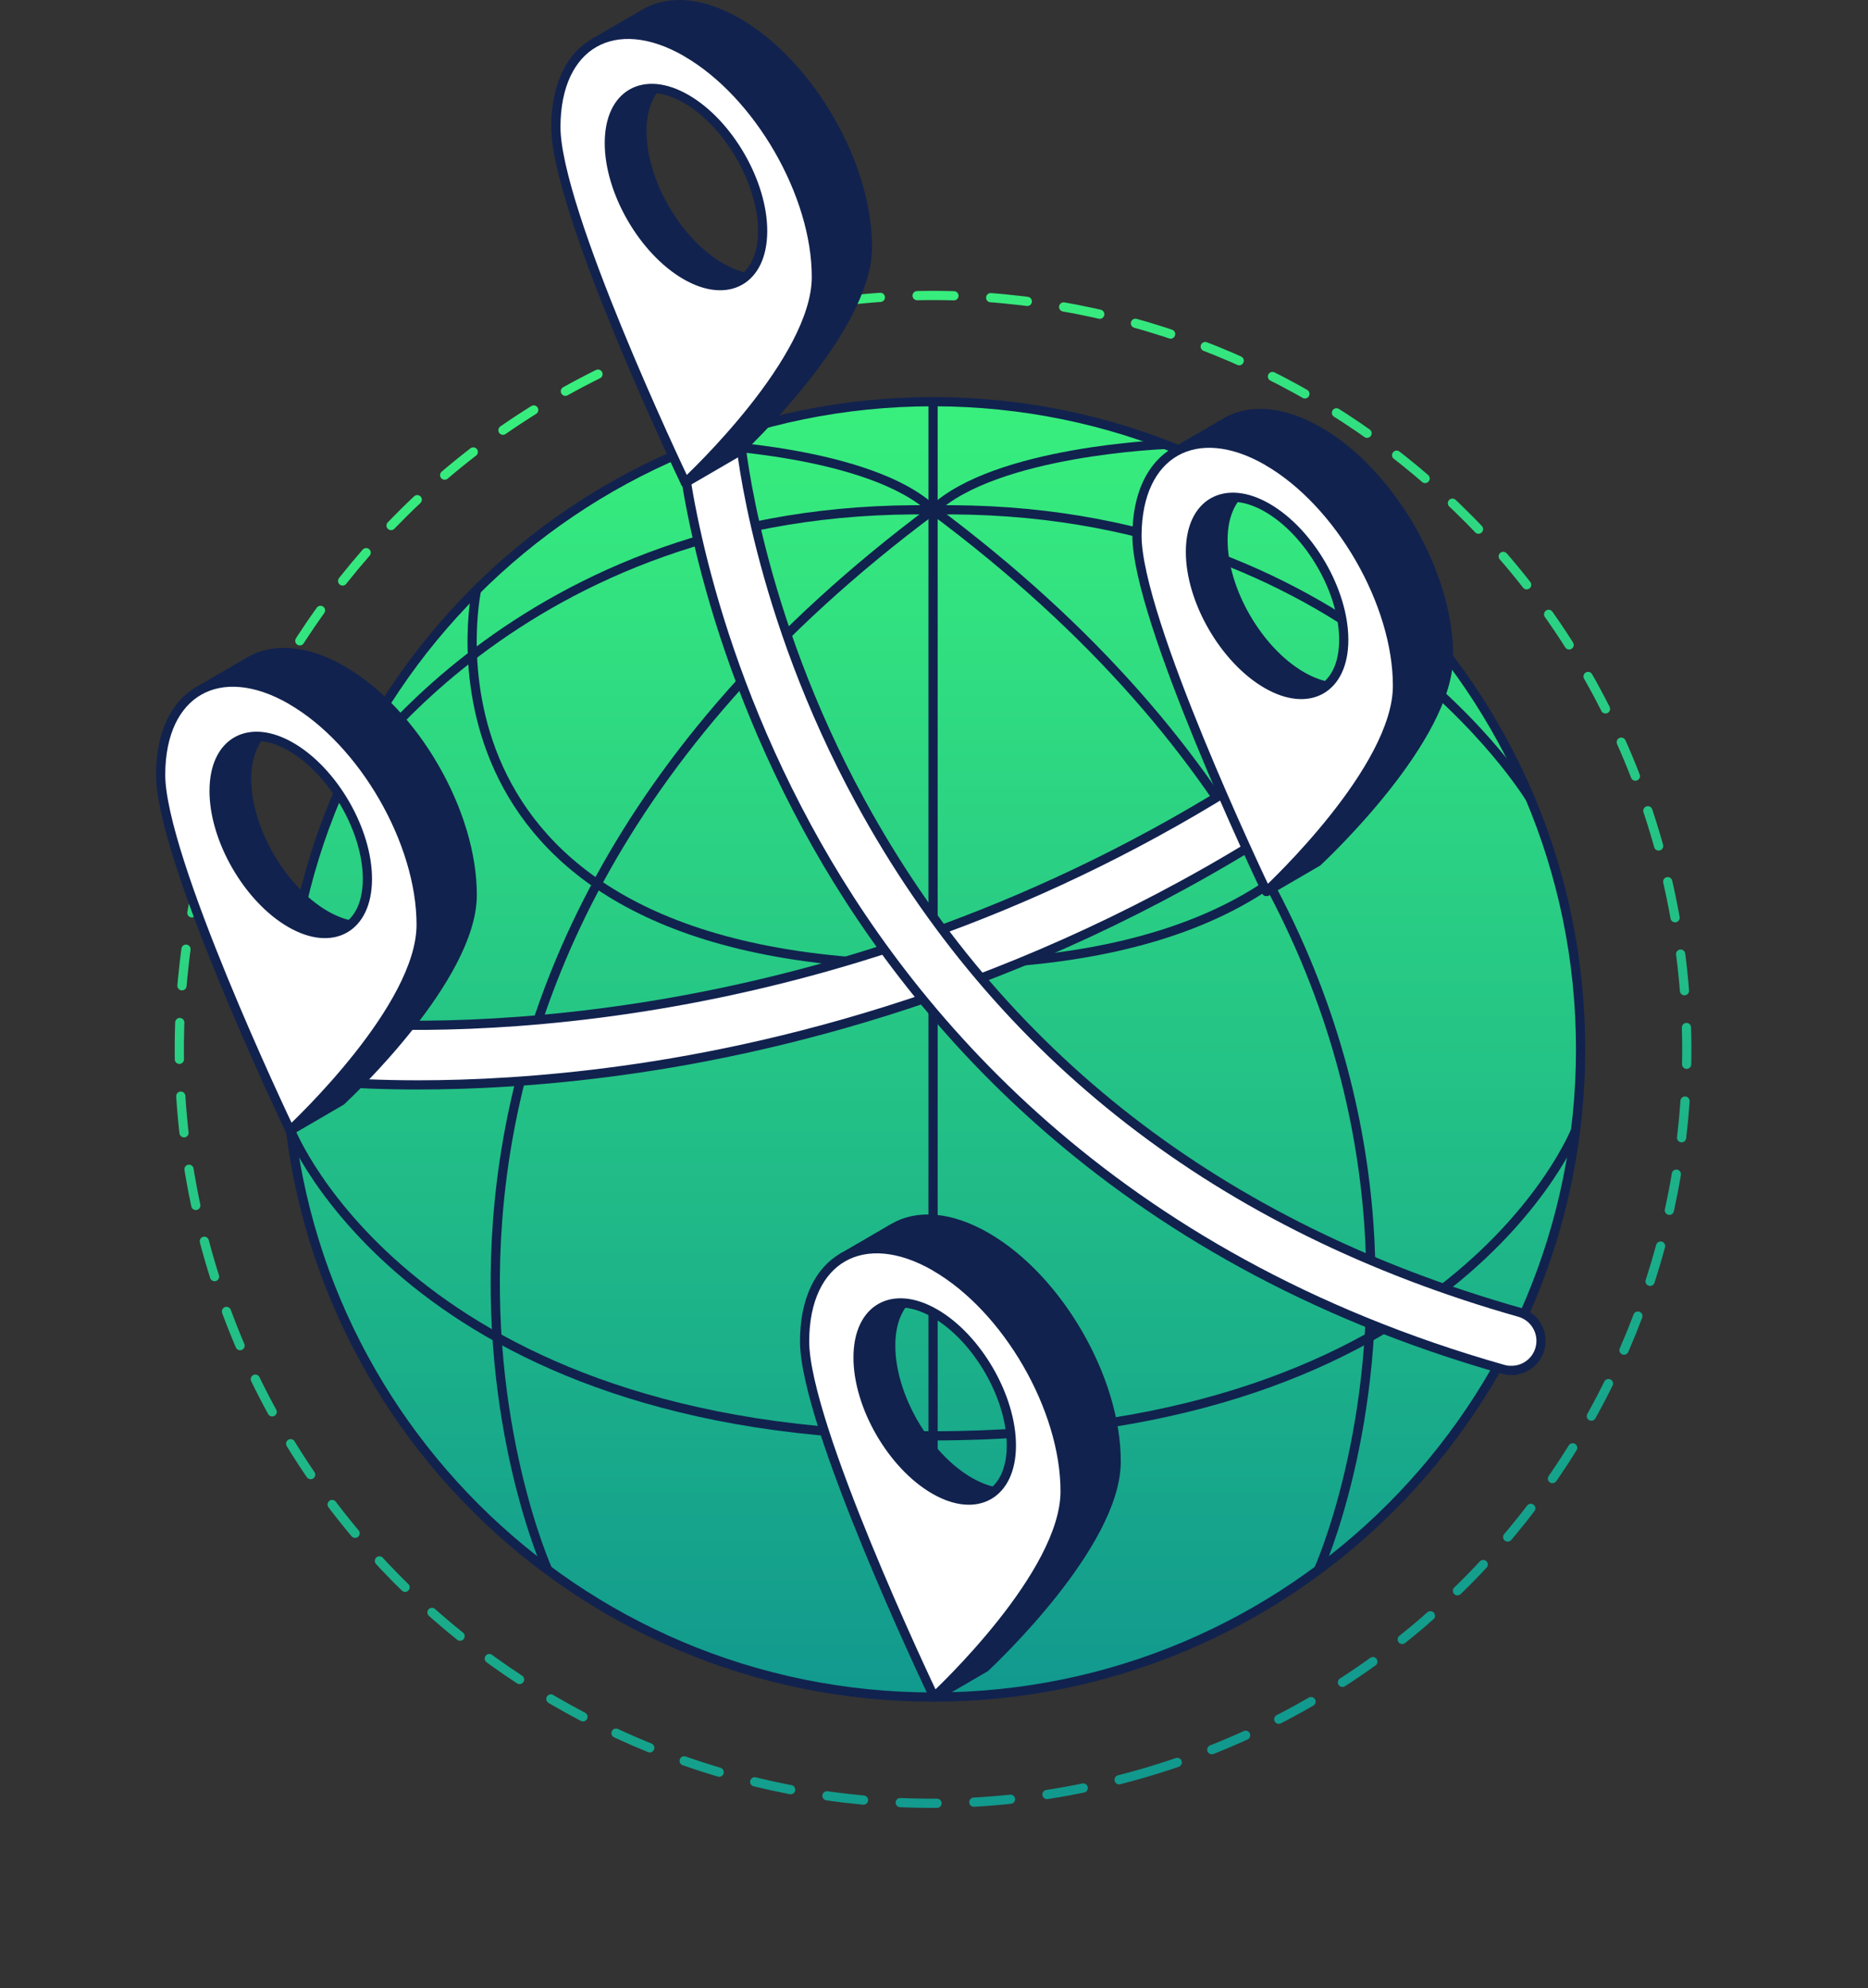 <svg width="203" height="216" viewBox="0 0 203 216" fill="none" xmlns="http://www.w3.org/2000/svg">
<rect x="0" y="0" width="203" height="216" fill="#333333" stroke="none"/>
<path d="M124.12 192.688C167.571 180.139 192.621 134.742 180.072 91.291C167.522 47.841 122.125 22.79 78.674 35.34C35.224 47.889 10.173 93.287 22.723 136.737C35.273 180.188 80.67 205.238 124.12 192.688Z" stroke="url(#paint0_linear_10839_5404)" stroke-linecap="round" stroke-linejoin="round" stroke-dasharray="4 4"/>
<path d="M101.397 184.382C140.262 184.382 171.767 152.876 171.767 114.012C171.767 75.147 140.262 43.642 101.397 43.642C62.533 43.642 31.027 75.147 31.027 114.012C31.027 152.876 62.533 184.382 101.397 184.382Z" fill="url(#paint1_linear_10839_5404)"/>
<path d="M101.397 184.382V43.642" stroke="#11224E" stroke-miterlimit="10"/>
<path d="M59.528 170.571C59.528 170.571 31.027 107.801 101.398 55.401" stroke="#11224E" stroke-miterlimit="10"/>
<path d="M36.518 86.742C36.518 86.742 55.918 54.632 101.408 55.402" stroke="#11224E" stroke-miterlimit="10"/>
<path d="M76.197 48.291C76.197 48.291 94.587 48.981 101.397 55.401" stroke="#11224E" stroke-miterlimit="10"/>
<path d="M143.277 170.571C143.277 170.571 171.777 107.801 101.407 55.401" stroke="#11224E" stroke-miterlimit="10"/>
<path d="M166.287 86.742C166.287 86.742 146.887 54.632 101.397 55.402" stroke="#11224E" stroke-miterlimit="10"/>
<path d="M126.607 48.291C126.607 48.291 108.217 48.981 101.407 55.401" stroke="#11224E" stroke-miterlimit="10"/>
<path d="M151.007 64.102C151.007 64.102 159.877 104.822 101.397 104.822C42.917 104.822 51.787 64.102 51.787 64.102" stroke="#11224E" stroke-miterlimit="10"/>
<path d="M171.217 122.822C171.217 122.822 158.127 156.002 101.397 156.002C44.667 156.002 31.577 122.822 31.577 122.822" stroke="#11224E" stroke-miterlimit="10"/>
<path d="M101.397 184.382C140.262 184.382 171.767 152.876 171.767 114.012C171.767 75.147 140.262 43.642 101.397 43.642C62.533 43.642 31.027 75.147 31.027 114.012C31.027 152.876 62.533 184.382 101.397 184.382Z" stroke="#11224E" stroke-miterlimit="10"/>
<path d="M107.187 134.392C103.257 132.122 99.687 131.912 97.117 133.402L91.567 136.632C94.137 135.132 97.707 135.352 101.637 137.622C109.457 142.132 115.767 153.072 115.747 162.062C115.717 171.042 102.217 183.722 101.507 184.392L107.057 181.162C107.767 180.492 121.267 167.822 121.297 158.832C121.327 149.852 115.007 138.902 107.187 134.392Z" fill="#11224E"/>
<path d="M107.187 134.392C103.257 132.122 99.687 131.912 97.117 133.402L91.567 136.632C94.137 135.132 97.707 135.352 101.637 137.622C109.457 142.132 115.767 153.072 115.747 162.062C115.717 171.042 102.217 183.722 101.507 184.392L107.057 181.162C107.767 180.492 121.267 167.822 121.297 158.832C121.327 149.852 115.007 138.902 107.187 134.392Z" stroke="#11224E" stroke-linejoin="round"/>
<path d="M108.457 161.622C107.567 161.482 106.607 161.132 105.597 160.552C100.997 157.892 97.277 151.452 97.297 146.172C97.297 144.182 97.837 142.642 98.747 141.632C95.547 141.122 93.257 143.332 93.247 147.462C93.227 152.752 96.947 159.192 101.547 161.842C104.417 163.492 106.947 163.292 108.457 161.622Z" fill="#11224E"/>
<path d="M101.638 137.612C93.817 133.102 87.457 136.722 87.438 145.712C87.418 154.692 100.798 182.902 101.508 184.382C102.218 183.712 115.718 171.042 115.748 162.062C115.768 153.072 109.458 142.142 101.638 137.622V137.612ZM101.548 161.842C96.948 159.182 93.228 152.752 93.248 147.462C93.257 142.172 96.998 140.042 101.608 142.702C106.208 145.362 109.928 151.792 109.908 157.082C109.888 162.372 106.148 164.502 101.548 161.842Z" fill="white"/>
<path d="M101.638 137.612C93.817 133.102 87.457 136.722 87.438 145.712C87.418 154.692 100.798 182.902 101.508 184.382C102.218 183.712 115.718 171.042 115.748 162.062C115.768 153.072 109.458 142.142 101.638 137.622V137.612ZM101.548 161.842C96.948 159.182 93.228 152.752 93.248 147.462C93.257 142.172 96.998 140.042 101.608 142.702C106.208 145.362 109.928 151.792 109.908 157.082C109.888 162.372 106.148 164.502 101.548 161.842Z" stroke="#11224E" stroke-linejoin="round"/>
<path d="M45.418 117.872C41.438 117.872 38.288 117.702 36.118 117.542C34.268 117.402 32.928 115.712 33.188 113.872C33.408 112.322 33.618 110.822 33.618 110.822C34.298 110.912 85.738 117.562 138.118 82.872C139.578 81.902 141.538 82.292 142.528 83.732C143.558 85.222 143.148 87.252 141.638 88.252C113.588 106.822 86.038 113.762 67.628 116.292C58.788 117.512 51.228 117.862 45.418 117.862V117.872Z" fill="white"/>
<path d="M45.418 117.872C41.438 117.872 38.288 117.702 36.118 117.542C34.268 117.402 32.928 115.712 33.188 113.872C33.428 112.192 34.918 110.982 36.618 111.112C48.378 111.972 92.898 112.832 138.128 82.882C139.588 81.912 141.548 82.302 142.538 83.742C143.568 85.231 143.158 87.261 141.648 88.261C113.598 106.832 86.048 113.772 67.638 116.302C58.798 117.522 51.238 117.872 45.428 117.872H45.418Z" stroke="#11224E" stroke-miterlimit="10"/>
<path d="M37.207 72.832C33.277 70.562 29.707 70.352 27.137 71.842L21.587 75.072C24.157 73.572 27.727 73.792 31.657 76.062C39.477 80.572 45.787 91.512 45.767 100.502C45.737 109.482 32.237 122.162 31.527 122.832L37.077 119.602C37.787 118.932 51.287 106.262 51.317 97.272C51.347 88.292 45.027 77.342 37.207 72.832Z" fill="#11224E"/>
<path d="M37.207 72.832C33.277 70.562 29.707 70.352 27.137 71.842L21.587 75.072C24.157 73.572 27.727 73.792 31.657 76.062C39.477 80.572 45.787 91.512 45.767 100.502C45.737 109.482 32.237 122.162 31.527 122.832L37.077 119.602C37.787 118.932 51.287 106.262 51.317 97.272C51.347 88.292 45.027 77.342 37.207 72.832Z" stroke="#11224E" stroke-linejoin="round"/>
<path d="M38.467 100.062C37.577 99.922 36.617 99.572 35.607 98.992C31.007 96.332 27.287 89.892 27.307 84.612C27.307 82.622 27.847 81.082 28.757 80.072C25.557 79.562 23.267 81.772 23.257 85.902C23.237 91.192 26.957 97.632 31.557 100.282C34.427 101.932 36.957 101.732 38.467 100.062Z" fill="#11224E"/>
<path d="M31.657 76.052C23.837 71.542 17.477 75.162 17.457 84.152C17.438 93.132 30.817 121.342 31.527 122.822C32.237 122.152 45.737 109.482 45.767 100.502C45.788 91.512 39.477 80.582 31.657 76.062V76.052ZM31.567 100.282C26.968 97.622 23.247 91.192 23.267 85.902C23.277 80.612 27.017 78.482 31.628 81.142C36.227 83.802 39.947 90.232 39.928 95.522C39.907 100.812 36.167 102.942 31.567 100.282Z" fill="white"/>
<path d="M31.657 76.052C23.837 71.542 17.477 75.162 17.457 84.152C17.438 93.132 30.817 121.342 31.527 122.822C32.237 122.152 45.737 109.482 45.767 100.502C45.788 91.512 39.477 80.582 31.657 76.062V76.052ZM31.567 100.282C26.968 97.622 23.247 91.192 23.267 85.902C23.277 80.612 27.017 78.482 31.628 81.142C36.227 83.802 39.947 90.232 39.928 95.522C39.907 100.812 36.167 102.942 31.567 100.282Z" stroke="#11224E" stroke-linejoin="round"/>
<path d="M143.307 46.861C139.377 44.592 135.807 44.382 133.237 45.871L127.688 49.102C130.257 47.602 133.827 47.822 137.757 50.092C145.577 54.602 151.888 65.541 151.868 74.531C151.837 83.511 138.337 96.192 137.627 96.862L143.177 93.632C143.887 92.962 157.388 80.291 157.418 71.302C157.448 62.322 151.127 51.371 143.307 46.861Z" fill="#11224E"/>
<path d="M143.307 46.861C139.377 44.592 135.807 44.382 133.237 45.871L127.688 49.102C130.257 47.602 133.827 47.822 137.757 50.092C145.577 54.602 151.888 65.541 151.868 74.531C151.838 83.511 138.337 96.192 137.627 96.862L143.177 93.632C143.887 92.962 157.388 80.291 157.418 71.302C157.448 62.322 151.127 51.371 143.307 46.861Z" stroke="#11224E" stroke-linejoin="round"/>
<path d="M144.568 74.102C143.678 73.962 142.718 73.612 141.708 73.031C137.108 70.371 133.387 63.931 133.407 58.651C133.407 56.661 133.948 55.121 134.858 54.111C131.658 53.602 129.368 55.812 129.358 59.941C129.338 65.231 133.057 71.671 137.657 74.322C140.527 75.972 143.058 75.772 144.568 74.102Z" fill="#11224E"/>
<path d="M137.758 50.092C129.938 45.582 123.578 49.202 123.558 58.192C123.538 67.182 136.918 95.382 137.628 96.862C138.338 96.192 151.838 83.522 151.868 74.542C151.888 65.552 145.578 54.622 137.758 50.102V50.092ZM137.668 74.312C133.068 71.652 129.348 65.222 129.368 59.932C129.378 54.642 133.118 52.512 137.728 55.172C142.328 57.832 146.048 64.262 146.028 69.552C146.008 74.842 142.268 76.972 137.668 74.312Z" fill="white"/>
<path d="M137.758 50.092C129.938 45.582 123.578 49.202 123.558 58.192C123.538 67.182 136.918 95.382 137.628 96.862C138.338 96.192 151.838 83.522 151.868 74.542C151.888 65.552 145.578 54.622 137.758 50.102V50.092ZM137.668 74.312C133.068 71.652 129.348 65.222 129.368 59.932C129.378 54.642 133.118 52.512 137.728 55.172C142.328 57.832 146.048 64.262 146.028 69.552C146.008 74.842 142.268 76.972 137.668 74.312Z" stroke="#11224E" stroke-linejoin="round"/>
<path d="M164.258 148.901C163.968 148.901 163.668 148.861 163.378 148.781C120.648 136.661 98.638 110.061 87.698 89.871C75.848 68.001 74.128 49.211 74.058 48.421C73.908 46.651 75.218 45.091 76.988 44.941C78.768 44.791 80.318 46.101 80.468 47.871C80.498 48.201 82.228 66.411 93.478 87.041C108.548 114.691 132.648 133.371 165.128 142.581C166.838 143.071 167.828 144.841 167.348 146.551C166.948 147.971 165.658 148.891 164.258 148.891V148.901Z" fill="white"/>
<path d="M164.258 148.901C163.968 148.901 163.668 148.861 163.378 148.781C120.648 136.661 98.638 110.061 87.698 89.871C75.848 68.001 74.128 49.211 74.058 48.421C73.908 46.651 75.218 45.091 76.988 44.941C78.768 44.791 80.318 46.101 80.468 47.871C80.498 48.201 82.228 66.411 93.478 87.041C108.548 114.691 132.648 133.371 165.128 142.581C166.838 143.071 167.828 144.841 167.348 146.551C166.948 147.971 165.658 148.891 164.258 148.891V148.901Z" stroke="#11224E" stroke-miterlimit="10"/>
<path d="M80.158 2.442C76.228 0.172 72.658 -0.038 70.088 1.452L64.538 4.682C67.108 3.182 70.678 3.402 74.608 5.672C82.428 10.182 88.738 21.122 88.718 30.112C88.688 39.092 75.188 51.772 74.478 52.442L80.028 49.212C80.738 48.542 94.238 35.872 94.268 26.882C94.298 17.902 87.978 6.952 80.158 2.442Z" fill="#11224E"/>
<path d="M80.158 2.442C76.228 0.172 72.658 -0.038 70.088 1.452L64.538 4.682C67.108 3.182 70.678 3.402 74.608 5.672C82.428 10.182 88.738 21.122 88.718 30.112C88.688 39.092 75.188 51.772 74.478 52.442L80.028 49.212C80.738 48.542 94.238 35.872 94.268 26.882C94.298 17.902 87.978 6.952 80.158 2.442Z" stroke="#11224E" stroke-linejoin="round"/>
<path d="M81.418 29.681C80.528 29.541 79.568 29.192 78.558 28.611C73.958 25.951 70.238 19.512 70.258 14.232C70.258 12.242 70.798 10.701 71.708 9.692C68.508 9.182 66.218 11.392 66.208 15.521C66.188 20.811 69.908 27.252 74.508 29.901C77.378 31.552 79.908 31.352 81.418 29.681Z" fill="#11224E"/>
<path d="M74.608 5.672C66.788 1.162 60.428 4.782 60.408 13.772C60.388 22.752 73.768 50.962 74.478 52.442C75.188 51.772 88.688 39.102 88.718 30.122C88.738 21.132 82.428 10.202 74.608 5.682V5.672ZM74.518 29.892C69.918 27.232 66.198 20.802 66.218 15.512C66.228 10.222 69.968 8.092 74.578 10.752C79.178 13.412 82.898 19.842 82.878 25.132C82.858 30.422 79.118 32.552 74.518 29.892Z" fill="white"/>
<path d="M74.608 5.672C66.788 1.162 60.428 4.782 60.408 13.772C60.388 22.752 73.768 50.962 74.478 52.442C75.188 51.772 88.688 39.102 88.718 30.122C88.738 21.132 82.428 10.202 74.608 5.682V5.672ZM74.518 29.892C69.918 27.232 66.198 20.802 66.218 15.512C66.228 10.222 69.968 8.092 74.578 10.752C79.178 13.412 82.898 19.842 82.878 25.132C82.858 30.422 79.118 32.552 74.518 29.892Z" stroke="#11224E" stroke-linejoin="round"/>
<defs>
<linearGradient id="paint0_linear_10839_5404" x1="78.674" y1="35.34" x2="124.12" y2="192.688" gradientUnits="userSpaceOnUse">
<stop stop-color="#38EF7D"/>
<stop offset="1" stop-color="#11998E"/>
</linearGradient>
<linearGradient id="paint1_linear_10839_5404" x1="101.397" y1="43.642" x2="101.397" y2="184.382" gradientUnits="userSpaceOnUse">
<stop stop-color="#38EF7D"/>
<stop offset="1" stop-color="#11998E"/>
</linearGradient>
</defs>
</svg>
